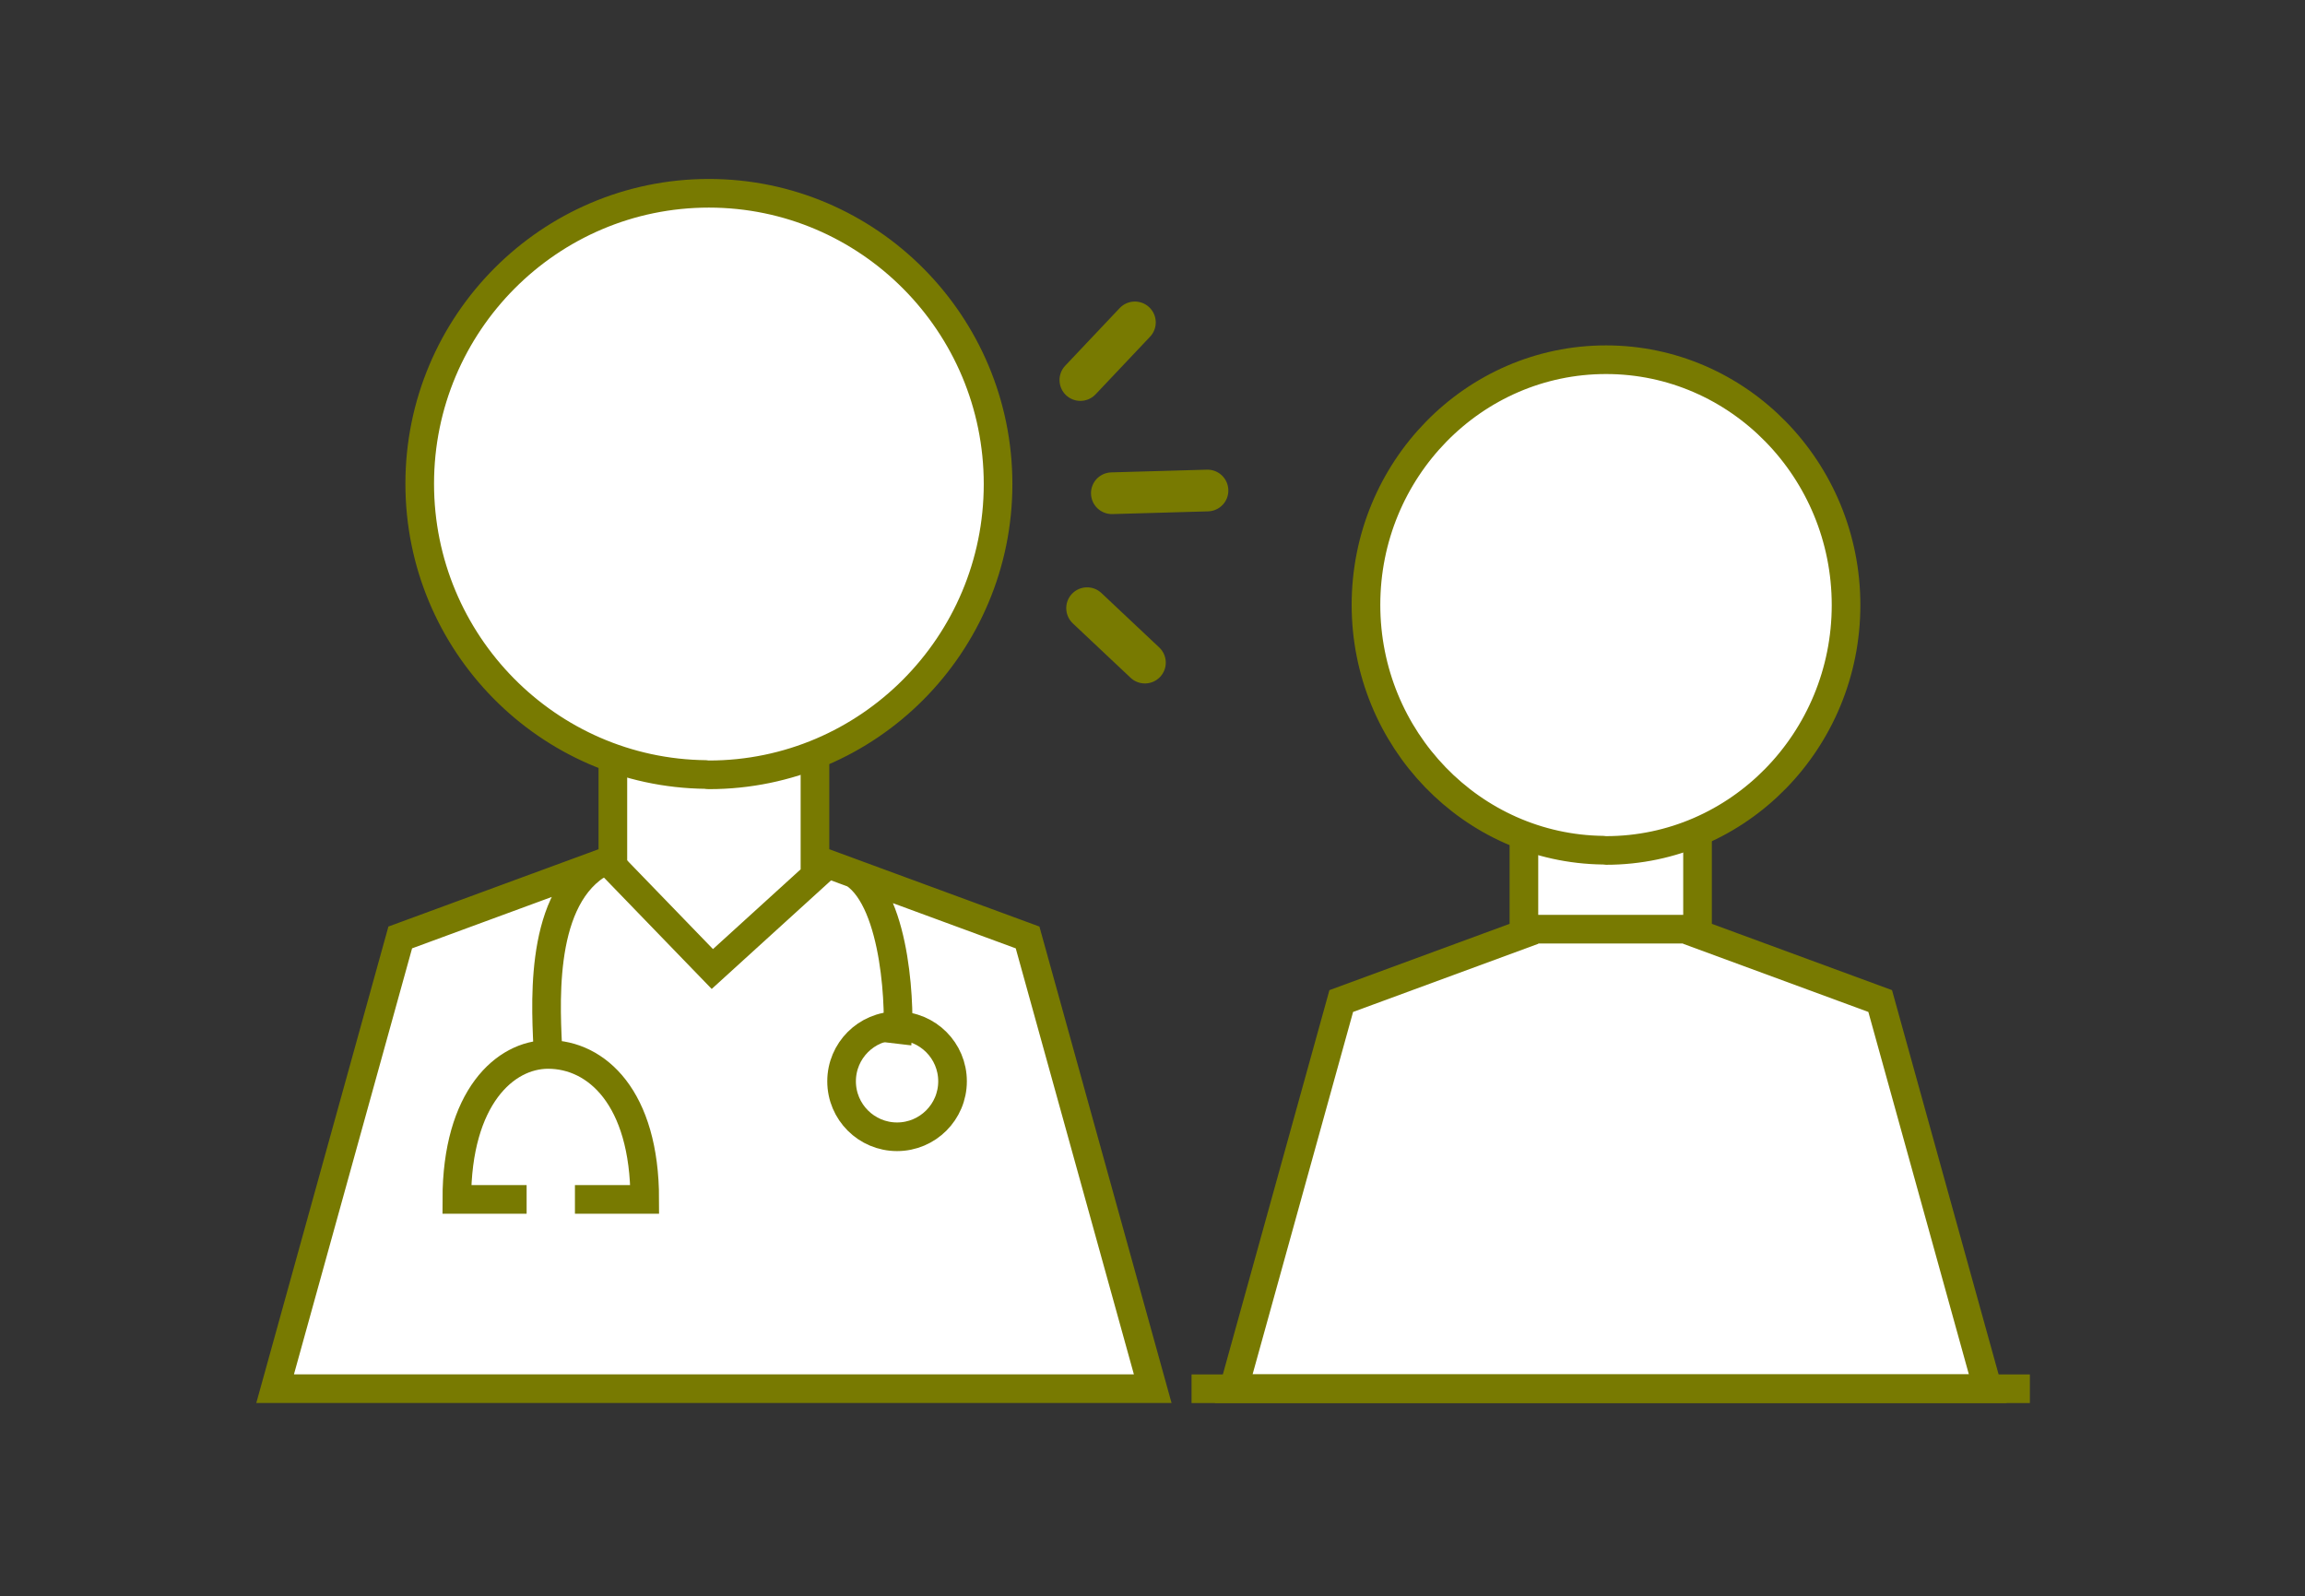 <svg width="322" height="223" viewBox="0 0 322 223" fill="none" xmlns="http://www.w3.org/2000/svg">
<rect x="0" y="0" width="322" height="223" fill="#333333" stroke="none"/>
<path fill-rule="evenodd" clip-rule="evenodd" d="M237.139 114.459V130.45L262.656 139.84L277.675 193.993H172.35L187.368 139.84L212.885 130.45V114.459H237.139Z" fill="white" stroke="#787A01" stroke-width="4" stroke-miterlimit="10"/>
<path d="M166.455 194H283.567" stroke="#787A01" stroke-width="4" stroke-miterlimit="10"/>
<path d="M213.066 129.801H237.32" stroke="#787A01" stroke-width="4" stroke-miterlimit="10"/>
<path d="M190.822 84.492C190.822 103.227 205.618 118.553 223.966 118.767C224.092 118.792 224.222 118.805 224.355 118.805C242.883 118.805 257.887 103.394 257.887 84.527C257.887 65.661 242.883 50.25 224.355 50.25C205.83 50.25 190.822 65.622 190.822 84.492Z" fill="white" stroke="#787A01" stroke-width="4" stroke-linejoin="round"/>
<path fill-rule="evenodd" clip-rule="evenodd" d="M113.847 103.961V120.027L119.317 122.04L143.549 130.957L161.031 193.991H38.432L55.913 130.957L85.616 120.027V103.961H113.847Z" fill="white"/>
<path d="M73.567 167.55H63.817C63.817 153.3 70.567 147.3 76.567 147.3M80.317 167.55H90.067C90.067 153.3 83.317 147.3 76.567 147.3M83.317 120.873C75.067 126.3 76.317 141.331 76.567 147.3M119.317 122.04L113.847 120.027V103.961H85.616V120.027L55.913 130.957L38.432 193.991H161.031L143.549 130.957L119.317 122.04ZM119.317 122.04C125.317 126.048 125.817 141.55 125.317 145.8" stroke="#787A01" stroke-width="4" stroke-miterlimit="10"/>
<path d="M133.066 151.051C133.066 155.331 129.597 158.801 125.316 158.801C121.036 158.801 117.566 155.331 117.566 151.051C117.566 146.771 121.036 143.301 125.316 143.301C129.597 143.301 133.066 146.771 133.066 151.051Z" stroke="#787A01" stroke-width="4"/>
<path d="M85 120.367L99.511 135.367L116 120.367" stroke="#787A01" stroke-width="4" stroke-miterlimit="10"/>
<path d="M58.633 67.577C58.633 89.834 76.523 107.966 98.608 108.194C98.744 108.224 98.885 108.239 99.03 108.239C121.308 108.239 139.427 90.018 139.427 67.62C139.427 45.221 121.308 27 99.03 27C76.754 27 58.633 45.176 58.633 67.577Z" fill="white" stroke="#787A01" stroke-width="4" stroke-linejoin="round"/>
<path d="M152.41 68.984C152.459 70.597 153.797 71.86 155.413 71.813L168.762 71.434C170.378 71.387 171.643 70.052 171.595 68.439C171.546 66.826 170.208 65.563 168.592 65.61L155.244 65.989C153.627 66.036 152.362 67.371 152.41 68.984Z" fill="#787A01"/>
<path d="M148.953 85.04C148.973 85.785 149.282 86.526 149.862 87.077L157.936 94.68C159.107 95.785 160.953 95.731 162.06 94.562C163.167 93.394 163.112 91.553 161.94 90.447L153.866 82.845C152.695 81.739 150.849 81.794 149.742 82.962C149.187 83.552 148.93 84.305 148.95 85.051L148.953 85.04Z" fill="#787A01"/>
<path d="M148.013 53.17C148.033 53.916 148.342 54.656 148.922 55.207C150.093 56.313 151.938 56.258 153.046 55.09L160.66 47.036C161.767 45.868 161.711 44.027 160.54 42.921C159.369 41.816 157.523 41.87 156.416 43.038L148.802 51.092C148.247 51.682 147.99 52.435 148.01 53.181L148.013 53.17Z" fill="#787A01"/>
</svg>
